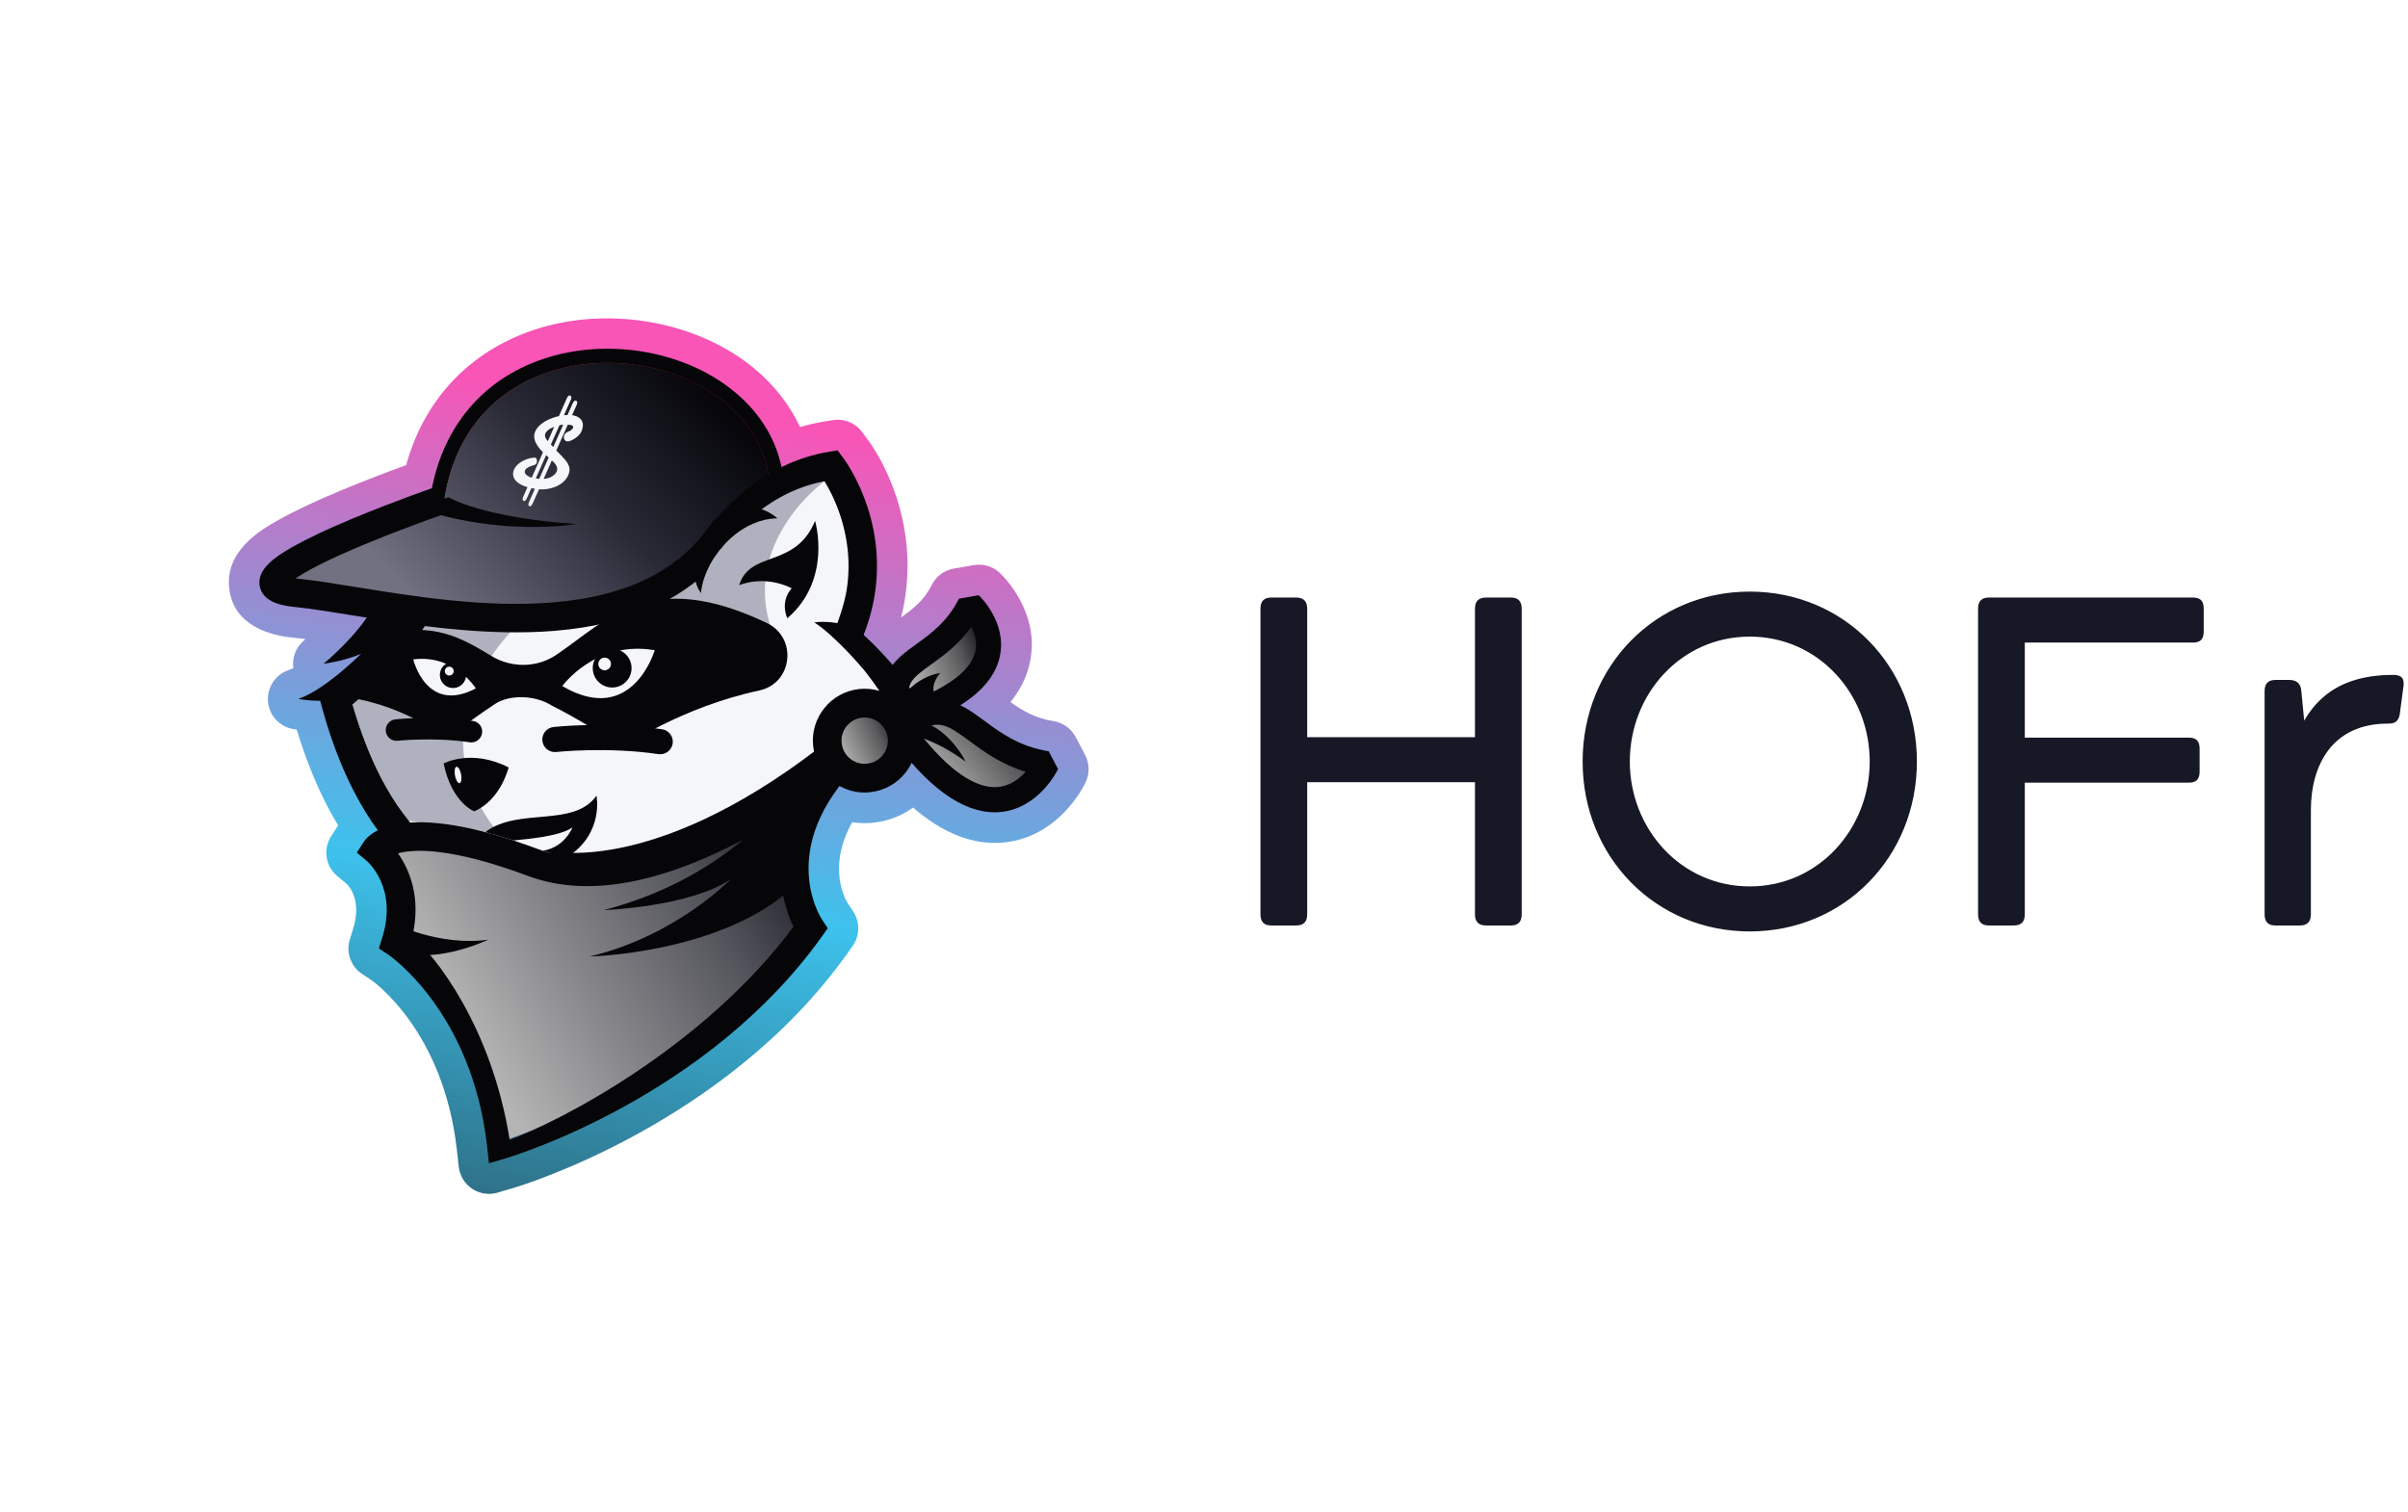 <svg width="242" height="152" viewBox="0 0 242 152" fill="none" xmlns="http://www.w3.org/2000/svg">
<path d="M240.994 71.693L240.995 71.689L241.362 68.928L241.362 68.928L241.363 68.921C241.374 68.793 241.382 68.672 241.371 68.564C241.36 68.454 241.33 68.342 241.251 68.248C241.171 68.153 241.061 68.099 240.937 68.068C240.815 68.037 240.665 68.025 240.487 68.025C237.285 68.025 235.2 68.911 233.786 70.064C232.628 71.008 231.931 72.122 231.439 73.04L231.088 69.441C231.088 69.441 231.088 69.44 231.088 69.439C231.062 69.11 230.957 68.865 230.748 68.712C230.549 68.565 230.291 68.531 230.029 68.531H228.699C228.413 68.531 228.16 68.577 227.989 68.757C227.821 68.934 227.777 69.195 227.777 69.502V91.865C227.777 92.171 227.821 92.433 227.989 92.61C228.16 92.79 228.413 92.835 228.699 92.835H231.084C231.389 92.835 231.653 92.791 231.831 92.613C232.008 92.435 232.052 92.171 232.052 91.865V81.419C232.052 79.123 232.608 76.901 233.871 75.259C235.128 73.624 237.1 72.543 239.983 72.543C240.253 72.543 240.5 72.525 240.683 72.383C240.871 72.237 240.948 71.997 240.994 71.693ZM148.42 74.283H131.183V61.219C131.183 60.913 131.139 60.649 130.962 60.471C130.784 60.293 130.52 60.249 130.215 60.249H127.784C127.498 60.249 127.245 60.294 127.074 60.474C126.906 60.651 126.862 60.913 126.862 61.219V91.865C126.862 92.171 126.906 92.433 127.074 92.61C127.245 92.79 127.498 92.835 127.784 92.835H130.215C130.52 92.835 130.784 92.791 130.962 92.613C131.139 92.435 131.183 92.171 131.183 91.865V78.433H148.42V91.865C148.42 92.171 148.464 92.435 148.641 92.613C148.819 92.791 149.083 92.835 149.388 92.835H151.819C152.105 92.835 152.358 92.79 152.529 92.61C152.697 92.433 152.741 92.171 152.741 91.865V61.219C152.741 60.913 152.697 60.651 152.529 60.474C152.358 60.294 152.105 60.249 151.819 60.249H149.388C149.083 60.249 148.819 60.293 148.641 60.471C148.464 60.649 148.42 60.913 148.42 61.219V74.283ZM159.239 76.542C159.239 86.029 166.475 93.433 175.848 93.433C185.221 93.433 192.457 86.029 192.457 76.542C192.457 67.055 185.221 59.651 175.848 59.651C166.475 59.651 159.239 67.055 159.239 76.542ZM163.606 76.542C163.606 69.686 168.808 63.8 175.848 63.8C182.888 63.8 188.09 69.686 188.09 76.542C188.09 83.398 182.888 89.284 175.848 89.284C168.808 89.284 163.606 83.398 163.606 76.542ZM203.301 78.479H219.947C220.25 78.479 220.509 78.436 220.677 78.25C220.839 78.07 220.869 77.805 220.869 77.508V75.3C220.869 75.002 220.839 74.738 220.677 74.558C220.509 74.373 220.25 74.329 219.947 74.329H203.301V64.398H220.359C220.663 64.398 220.922 64.355 221.09 64.169C221.252 63.99 221.281 63.725 221.281 63.428V61.219C221.281 60.922 221.252 60.657 221.09 60.478C220.922 60.292 220.663 60.249 220.359 60.249H199.902C199.616 60.249 199.363 60.294 199.192 60.474C199.024 60.651 198.98 60.913 198.98 61.219V91.865C198.98 92.171 199.024 92.433 199.192 92.61C199.363 92.79 199.616 92.835 199.902 92.835H202.333C202.638 92.835 202.902 92.791 203.08 92.613C203.257 92.435 203.301 92.171 203.301 91.865V78.479Z" fill="#161825" stroke="#161825" stroke-width="0.376"/>
<g opacity="0.9" filter="url(#filter0_dd_145_7801)">
<path d="M109.047 75.872L108.106 74.082C107.654 73.227 106.829 72.634 105.869 72.481C104.048 72.194 102.77 71.436 101.548 70.563C102.52 69.377 103.168 68.088 103.479 66.689C104.61 61.66 100.906 57.994 100.485 57.591C99.782 56.925 98.804 56.638 97.85 56.803L95.852 57.151C94.898 57.316 94.079 57.927 93.646 58.788C92.863 60.346 91.794 61.171 90.559 62.063C90.712 61.465 90.834 60.866 90.932 60.273C91.231 58.41 91.286 56.515 91.091 54.64C90.901 52.806 90.474 50.98 89.826 49.208C89.502 48.334 89.129 47.478 88.713 46.666C88.499 46.25 88.273 45.835 88.023 45.425C87.9 45.218 87.772 45.01 87.632 44.802C87.558 44.692 87.485 44.582 87.399 44.46L86.648 43.434C85.963 42.505 84.82 42.04 83.683 42.23L82.846 42.364C82.021 42.499 81.208 42.688 80.407 42.926C79.356 40.678 77.773 38.655 75.72 36.969C69.724 32.044 60.306 30.596 52.819 33.456C46.768 35.765 42.557 40.446 40.816 46.751C39.055 47.393 36.647 48.303 34.245 49.305C31.562 50.424 29.405 51.45 27.834 52.348C26.269 53.24 22.596 55.336 23.036 59.143C23.47 62.925 27.186 63.86 29.362 64.08C29.778 64.123 30.224 64.177 30.707 64.239C30.615 64.318 30.566 64.361 30.566 64.361C29.729 65.051 29.338 66.115 29.484 67.147C29.307 67.239 29.136 67.306 28.983 67.361C27.675 67.813 26.838 69.084 26.93 70.465C27.021 71.846 28.023 72.988 29.38 73.263C29.423 73.269 29.582 73.3 29.826 73.343C30.67 76.129 31.66 78.616 32.821 80.889C33.188 81.604 33.573 82.3 33.983 82.966L33.286 84.042C32.448 85.337 32.705 87.06 33.891 88.05L34.838 88.844C35.003 88.997 36.415 90.415 35.48 93.384L35.156 94.429C34.753 95.73 35.254 97.148 36.397 97.9L37.277 98.48C37.576 98.688 44.568 103.637 45.913 115.564L46.102 117.275C46.206 118.173 46.695 118.986 47.453 119.487C47.96 119.823 48.553 120 49.146 120C49.439 120 49.733 119.957 50.014 119.872L51.664 119.383C52.526 119.126 72.963 112.931 85.126 95.877L85.7 95.064C86.421 94.032 86.44 92.663 85.743 91.612L85.205 90.799C84.961 90.409 83.097 87.207 85.645 82.642C86.348 82.752 87.069 82.771 87.784 82.691C89.251 82.532 90.614 82.001 91.763 81.17C94.758 83.773 97.808 84.952 100.796 84.689C106.291 84.201 108.833 79.209 109.102 78.64C109.518 77.754 109.5 76.734 109.047 75.872Z" fill="url(#paint0_linear_145_7801)"/>
</g>
<path d="M86.81 57.174L83.103 46.518L73.37 48.371L63.483 54.703L53.133 57.637L39.384 59.8L37.376 66.749L33.205 69.529L38.921 83.12L44.173 85.282L61.784 87.135L82.021 78.332L88.046 70.919L88.973 68.912L85.265 62.579L86.81 57.174Z" fill="#F4F6F9"/>
<path d="M82.864 48.363C82.864 48.363 73.378 55.201 78.268 65.02L64.877 60.742L66.649 56.178L76.709 48.791" fill="#AFB1BE"/>
<path d="M33.886 70.673C33.886 70.673 39.557 57.86 51.83 63.011C51.83 63.011 41.177 72.726 50.119 83.785L38.653 82.166" fill="#AFB1BE"/>
<path d="M77.065 62.62C65.312 57.011 61.022 62.363 55.937 65.803C53.987 67.123 51.439 67.166 49.416 65.95C46.519 64.202 43.402 62.302 38.317 63.946L33.886 69.989C40.089 70.459 44.79 74.163 44.79 74.163C46.952 72.773 48.022 71.889 49.733 70.765C51.292 69.745 53.89 69.905 55.449 70.919C57.921 72.155 60.083 73.545 62.642 75.075C62.642 75.075 68.521 71.064 76.308 69.402C79.669 68.681 80.17 64.098 77.065 62.62Z" fill="#060609"/>
<path d="M66.355 75.811C66.294 75.811 66.233 75.805 66.165 75.799C61.044 75.042 55.953 75.579 55.904 75.585C55.207 75.659 54.584 75.158 54.51 74.467C54.437 73.777 54.932 73.147 55.629 73.074C55.849 73.05 61.086 72.494 66.538 73.3C67.229 73.404 67.705 74.046 67.602 74.736C67.51 75.359 66.972 75.811 66.355 75.811Z" fill="#060609"/>
<path d="M47.377 74.621C47.322 74.621 47.273 74.615 47.218 74.609C43.6 74.071 40 74.456 39.963 74.456C39.364 74.517 38.833 74.09 38.772 73.497C38.704 72.904 39.138 72.367 39.731 72.305C39.89 72.287 43.636 71.89 47.536 72.464C48.129 72.55 48.538 73.1 48.447 73.693C48.367 74.23 47.903 74.621 47.377 74.621Z" fill="#060609"/>
<path d="M44.582 76.74C44.582 76.74 47.375 75.219 51.115 77.137C51.115 77.137 50.333 80.406 47.656 81.549C47.656 81.549 45.407 80.706 44.582 76.74Z" fill="#060609"/>
<path d="M47.819 69.191C47.819 69.191 45.682 65.745 41.534 66.277C41.528 66.276 42.851 71.831 47.819 69.191Z" fill="#F4F6F9"/>
<path d="M45.364 69.147C46.088 69.236 46.747 68.721 46.836 67.998C46.925 67.274 46.41 66.616 45.686 66.527C44.963 66.438 44.304 66.953 44.215 67.676C44.126 68.4 44.641 69.058 45.364 69.147Z" fill="#060609"/>
<path d="M46.19 78.717C46.359 78.684 46.425 78.29 46.339 77.836C46.252 77.382 46.045 77.04 45.876 77.072C45.706 77.105 45.64 77.499 45.726 77.953C45.813 78.407 46.02 78.749 46.19 78.717Z" fill="#F4F6F9"/>
<path d="M56.512 68.962C56.512 68.962 59.81 64.329 65.799 65.356C65.799 65.35 63.559 73.092 56.512 68.962Z" fill="#F4F6F9"/>
<path d="M61.521 69.105C62.598 69.105 63.471 68.233 63.471 67.156C63.471 66.08 62.598 65.207 61.521 65.207C60.444 65.207 59.571 66.08 59.571 67.156C59.571 68.233 60.444 69.105 61.521 69.105Z" fill="#060609"/>
<path d="M74.286 58.819C74.286 58.819 76.713 57.731 79.567 59.125C78.326 60.554 79.127 62.143 79.127 62.143C83.674 58.233 81.914 52.355 81.914 52.355C79.939 57.163 75.368 55.269 74.286 58.819Z" fill="#060609"/>
<path d="M60.766 67.373C61.117 67.373 61.402 67.088 61.402 66.736C61.402 66.385 61.117 66.1 60.766 66.1C60.414 66.1 60.129 66.385 60.129 66.736C60.129 67.088 60.414 67.373 60.766 67.373Z" fill="#F4F6F9"/>
<path d="M45.097 67.895C45.341 67.925 45.563 67.751 45.593 67.507C45.624 67.262 45.45 67.04 45.205 67.01C44.961 66.98 44.738 67.154 44.708 67.398C44.678 67.642 44.852 67.865 45.097 67.895Z" fill="#F4F6F9"/>
<path d="M72.317 55.299C72.317 55.299 74.542 52.164 78.13 52.097C78.13 52.097 75.936 50.044 73.582 51.529" fill="#060609"/>
<path d="M72.164 55.488C72.164 55.488 70.667 57.321 70.441 59.619C70.441 59.619 69.445 58.256 69.885 56.833" fill="#060609"/>
<path d="M41.393 62.241C41.393 62.241 38.63 65.84 32.519 66.72C32.519 66.72 36.1 63.763 37.487 61.007" fill="#060609"/>
<path d="M36.979 65.027C36.979 65.027 32.994 69.207 29.987 70.251C29.987 70.251 33.031 70.869 35.005 69.848" fill="#060609"/>
<path d="M86.717 67.196C86.717 67.196 83.869 63.854 81.834 62.559C81.834 62.559 84.169 62.18 86.222 63.408" fill="#060609"/>
<path d="M90.616 72.144C88.141 65.801 94.338 67.042 97.516 60.742C97.51 60.742 104.74 67.555 90.616 72.144Z" fill="url(#paint1_linear_145_7801)"/>
<path d="M90.616 72.144C88.141 65.801 94.338 67.042 97.516 60.742C97.51 60.742 104.74 67.555 90.616 72.144Z" fill="url(#paint2_linear_145_7801)"/>
<path d="M90.518 73.256C96.501 68.398 97.308 75.505 105.198 76.757C105.192 76.757 100.345 86.894 90.518 73.256Z" fill="url(#paint3_linear_145_7801)"/>
<path d="M90.518 73.256C96.501 68.398 97.308 75.505 105.198 76.757C105.192 76.757 100.345 86.894 90.518 73.256Z" fill="url(#paint4_linear_145_7801)"/>
<path d="M91.239 73.763C91.239 73.763 93.934 74.227 97.052 76.561C97.052 76.561 95.243 72.791 91.832 72.327" fill="#060609"/>
<path d="M90.677 70.006C90.677 70.006 92.168 68.002 94.503 67.642C94.503 67.642 93.213 68.961 94.142 70.214L91.985 71.949" fill="#060609"/>
<path d="M55.062 85.489C55.062 85.489 65.287 88.233 82.254 75.212L83.158 76.293L80.206 79.66L74.461 82.996L69.773 84.493L61.211 88.367L56.438 87.426" fill="#060609"/>
<path d="M90.999 73.349L89.428 72.603C87.619 67.966 89.904 66.316 92.111 64.728C93.559 63.683 95.203 62.497 96.371 60.175L98.363 59.827C98.479 59.937 101.242 62.589 100.472 66.023C99.806 69.06 96.609 71.522 90.999 73.349ZM97.612 63.011C96.328 64.801 94.843 65.876 93.596 66.774C91.805 68.064 90.962 68.669 91.414 70.532C95.32 69.096 97.599 67.361 98.021 65.467C98.229 64.55 97.966 63.689 97.612 63.011Z" fill="#060609"/>
<path d="M91.641 69.499C91.256 68.87 90.834 68.271 90.394 67.697C90.174 67.41 89.948 67.129 89.722 66.854C89.49 66.579 89.257 66.31 89.013 66.047C88.536 65.516 88.041 65.008 87.534 64.513C87.026 64.019 86.501 63.548 85.969 63.09L83.726 63.707C84.178 64.208 85.395 65.613 85.829 66.121C86.263 66.628 86.684 67.147 87.088 67.666C87.289 67.929 87.491 68.192 87.68 68.455C87.876 68.717 88.066 68.986 88.249 69.255C88.365 69.432 88.481 69.603 88.591 69.781C86.593 71.106 84.625 72.475 82.657 73.85L82.247 76.563L70.873 84.524L69.144 83.443C68.532 83.816 67.909 84.176 67.285 84.524C64.706 85.936 61.993 87.078 59.194 87.793C56.4 88.508 53.522 88.765 50.778 88.319C50.093 88.203 49.421 88.05 48.755 87.848C48.094 87.641 47.453 87.396 46.829 87.109C46.206 86.816 45.607 86.473 45.02 86.101C44.44 85.722 43.89 85.3 43.358 84.854C42.301 83.944 41.347 82.899 40.498 81.756C39.648 80.614 38.902 79.379 38.236 78.09C37.057 75.793 36.152 73.331 35.413 70.807C35.474 70.758 35.535 70.709 35.596 70.654C35.92 70.385 36.238 70.104 36.549 69.829C36.861 69.548 37.167 69.261 37.472 68.974C37.772 68.681 38.071 68.394 38.365 68.094C39.538 66.909 40.638 65.65 41.665 64.33C42.191 63.682 42.661 62.986 43.15 62.308L43.835 61.257C43.945 61.08 44.067 60.908 44.171 60.725L44.489 60.181C44.696 59.815 44.916 59.46 45.112 59.088L45.687 57.963C45.778 57.774 45.882 57.591 45.968 57.401L46.224 56.821L46.732 55.66L44.079 54.572L43.602 55.623L43.364 56.149C43.285 56.32 43.187 56.491 43.101 56.662L42.563 57.688C42.374 58.025 42.172 58.355 41.977 58.684L41.696 59.192C41.592 59.356 41.482 59.515 41.378 59.68L40.736 60.652C40.278 61.275 39.837 61.917 39.343 62.516C38.383 63.737 37.35 64.905 36.25 66.004C35.975 66.279 35.694 66.548 35.413 66.817C35.132 67.08 34.844 67.343 34.557 67.605C34.264 67.862 33.976 68.118 33.677 68.357C33.53 68.479 33.383 68.601 33.231 68.717C33.157 68.778 33.084 68.833 33.011 68.888L32.803 69.047L31.972 69.677L32.234 70.654C33.041 73.666 34.08 76.648 35.535 79.483C36.262 80.901 37.093 82.276 38.059 83.577C39.025 84.873 40.131 86.088 41.378 87.164C42.007 87.695 42.667 88.197 43.358 88.655C44.055 89.101 44.782 89.516 45.534 89.865C46.292 90.213 47.068 90.512 47.862 90.763C48.657 91.001 49.47 91.191 50.282 91.325C51.914 91.588 53.565 91.649 55.184 91.52C55.997 91.459 56.798 91.362 57.592 91.221C58.387 91.081 59.175 90.915 59.945 90.714C63.044 89.907 65.965 88.649 68.716 87.127C70.091 86.364 71.423 85.539 72.713 84.647C73.037 84.42 73.355 84.194 73.672 83.962C73.831 83.846 73.99 83.73 74.149 83.614L74.614 83.266C75.219 82.813 75.817 82.355 76.429 81.909C78.855 80.107 81.318 78.335 83.793 76.581L87.515 73.966L90.81 70.929L92.301 70.587L91.641 69.499Z" fill="#060609"/>
<path d="M99.96 81.646C96.665 81.646 93.151 79.074 89.49 73.996L89.716 72.279C93.995 68.809 96.507 70.66 98.939 72.457C100.583 73.672 102.441 75.041 105.393 75.512L106.334 77.302C106.255 77.467 104.391 81.273 100.516 81.622C100.333 81.64 100.149 81.646 99.96 81.646ZM92.289 73.52C95.266 77.381 98.022 79.3 100.296 79.104C101.512 78.994 102.453 78.267 103.089 77.571C100.601 76.825 98.878 75.548 97.436 74.485C95.358 72.951 94.343 72.206 92.289 73.52Z" fill="#060609"/>
<path d="M37.759 85.05C37.759 85.05 41.707 88.239 39.776 94.362C39.776 94.362 48.754 100.197 50.38 114.69C50.38 114.69 70.053 108.873 81.44 92.913C81.44 92.913 75.529 84.219 86.353 74.406C86.353 74.406 66.942 91.331 53.576 86.339C40.21 81.347 37.759 85.05 37.759 85.05Z" fill="url(#paint5_linear_145_7801)"/>
<path d="M37.759 85.05C37.759 85.05 41.707 88.239 39.776 94.362C39.776 94.362 48.754 100.197 50.38 114.69C50.38 114.69 70.053 108.873 81.44 92.913C81.44 92.913 75.529 84.219 86.353 74.406C86.353 74.406 66.942 91.331 53.576 86.339C40.21 81.347 37.759 85.05 37.759 85.05Z" fill="url(#paint6_linear_145_7801)"/>
<path d="M78.367 80.589C78.367 80.589 73.032 88.245 60.692 91.477C60.692 91.477 69.316 91.177 73.447 88.361C73.447 88.361 68.008 94.049 59.256 96.145C59.256 96.145 71.95 95.846 79.192 89.62L80.629 86.204L81.527 81.817V80.582" fill="#060609"/>
<path d="M39.565 92.815C39.565 92.815 44.118 95.131 49.068 94.453C49.068 94.453 43.244 97.209 39.888 95.37" fill="#060609"/>
<path d="M49.14 116.926L48.951 115.216C47.429 101.639 39.074 95.987 38.989 95.932L38.078 95.333L38.402 94.288C39.997 89.241 36.972 86.632 36.843 86.522L35.859 85.697L36.556 84.616C37.069 83.834 40.333 80.21 54.079 85.349C66.485 89.981 85.218 73.844 85.401 73.679L87.32 75.836C77.615 84.634 82.425 92.156 82.639 92.474L83.189 93.299L82.614 94.111C71.069 110.291 51.615 116.193 50.79 116.438L49.14 116.926ZM41.433 94.154C43.719 95.987 49.428 103.258 51.218 114.562C55.979 112.833 70.617 105.409 79.742 93.152C78.862 91.313 77.358 86.907 79.577 81.53C78.373 82.306 77.065 83.094 75.678 83.858C66.632 88.862 59.029 90.268 53.07 88.044C45.327 85.154 41.617 85.325 39.997 85.771C41.115 87.353 42.374 90.17 41.433 94.154Z" fill="#060609"/>
<path d="M74.632 51.139C72.065 51.756 69.669 52.171 67.463 52.434L72.792 52.966C73.33 52.361 73.948 51.744 74.632 51.139Z" fill="#535379"/>
<path d="M75.965 50.057C76.814 49.421 77.743 48.829 78.758 48.322C78.404 44.851 76.704 41.741 73.771 39.34C68.588 35.081 60.417 33.834 53.914 36.321C48.059 38.551 44.269 43.385 43.255 49.928L43.139 50.686C44.086 50.344 44.673 50.142 44.673 50.142C44.673 50.142 46.763 49.721 46.256 49.44C47.57 43.067 51.658 40.238 54.934 38.991C60.527 36.859 67.525 37.91 71.956 41.551C73.93 43.177 76.099 45.92 75.965 50.057Z" fill="#060609"/>
<path d="M44.672 50.148C44.672 50.148 19.986 58.604 29.814 59.594C39.642 60.584 63.642 67.568 72.969 52.983H72.963C74.326 52.696 77.394 50.533 77.4 49.855C77.59 34.06 47.801 29.966 44.672 50.148Z" fill="url(#paint7_linear_145_7801)"/>
<path d="M44.672 50.148C44.672 50.148 19.986 58.604 29.814 59.594C39.642 60.584 63.642 67.568 72.969 52.983H72.963C74.326 52.696 77.394 50.533 77.4 49.855C77.59 34.06 47.801 29.966 44.672 50.148Z" fill="url(#paint8_linear_145_7801)"/>
<path d="M45.094 49.983C45.094 49.983 48.444 52.03 57.904 52.672C57.904 52.672 50.338 54.022 41.629 50.967" fill="#060609"/>
<path d="M58.547 42.468C58.504 42.328 58.437 42.206 58.339 42.108C58.241 42.01 58.125 41.924 57.984 41.863C57.844 41.802 57.685 41.759 57.514 41.729C57.508 41.729 57.501 41.729 57.495 41.729C57.776 41.093 57.966 40.678 57.978 40.641L57.99 40.599C57.99 40.592 57.996 40.58 57.996 40.574C57.996 40.562 58.003 40.556 58.003 40.55C58.015 40.464 58.009 40.397 57.978 40.348C57.948 40.299 57.905 40.269 57.85 40.262C57.801 40.256 57.752 40.275 57.691 40.33C57.636 40.379 57.581 40.464 57.532 40.586L57.031 41.717C56.939 41.717 56.853 41.717 56.762 41.723C56.731 41.723 56.707 41.729 56.676 41.735C57.092 40.806 57.373 40.177 57.391 40.128L57.404 40.085C57.404 40.079 57.41 40.067 57.41 40.061C57.41 40.049 57.416 40.042 57.416 40.036C57.428 39.951 57.422 39.884 57.391 39.835C57.361 39.786 57.318 39.755 57.263 39.749C57.214 39.743 57.165 39.761 57.104 39.816C57.049 39.865 56.994 39.951 56.945 40.073L56.169 41.827C56.096 41.845 56.022 41.857 55.949 41.876C55.68 41.943 55.417 42.041 55.161 42.157C54.904 42.273 54.672 42.407 54.47 42.56C54.262 42.713 54.091 42.884 53.957 43.073C53.822 43.263 53.736 43.464 53.7 43.678C53.663 43.91 53.694 44.148 53.792 44.381C53.889 44.619 54.048 44.876 54.281 45.151C54.317 45.193 54.415 45.303 54.568 45.462L53.437 48.016C53.419 48.01 53.4 48.004 53.382 47.998C53.217 47.943 53.089 47.882 52.991 47.809C52.893 47.741 52.826 47.668 52.783 47.595C52.746 47.521 52.728 47.448 52.74 47.368C52.759 47.252 52.832 47.142 52.967 47.045C53.101 46.947 53.272 46.867 53.48 46.812C53.572 46.788 53.645 46.77 53.7 46.745C53.755 46.721 53.804 46.696 53.84 46.672C53.877 46.641 53.902 46.611 53.92 46.574C53.938 46.538 53.95 46.495 53.957 46.44C53.975 46.336 53.963 46.238 53.932 46.147C53.895 46.055 53.828 46 53.724 45.988C53.437 46.012 53.168 46.067 52.918 46.159C52.667 46.25 52.447 46.367 52.258 46.501C52.068 46.635 51.915 46.788 51.793 46.959C51.677 47.124 51.603 47.301 51.573 47.478C51.548 47.65 51.567 47.815 51.628 47.986C51.689 48.151 51.811 48.309 51.989 48.462C52.166 48.609 52.398 48.743 52.691 48.859C52.789 48.896 52.893 48.933 53.009 48.963L52.563 49.978C52.545 50.02 52.532 50.057 52.526 50.1C52.514 50.179 52.526 50.24 52.551 50.283C52.581 50.332 52.624 50.356 52.673 50.362C52.716 50.369 52.759 50.35 52.814 50.295C52.869 50.246 52.918 50.161 52.967 50.039C52.967 50.039 53.138 49.66 53.407 49.061C53.517 49.086 53.633 49.11 53.755 49.128L53.144 50.509C53.125 50.552 53.113 50.589 53.107 50.631C53.095 50.711 53.107 50.772 53.132 50.815C53.162 50.864 53.205 50.888 53.254 50.894C53.297 50.9 53.339 50.882 53.394 50.827C53.449 50.778 53.498 50.693 53.547 50.57C53.547 50.57 53.792 50.014 54.17 49.177C54.488 49.202 54.794 49.189 55.081 49.134C55.484 49.061 55.833 48.945 56.139 48.774C56.444 48.603 56.688 48.395 56.878 48.151C57.068 47.906 57.184 47.637 57.226 47.356C57.245 47.228 57.245 47.106 57.214 46.984C57.184 46.861 57.141 46.739 57.074 46.617C57.006 46.495 56.921 46.367 56.811 46.232C56.701 46.104 56.578 45.963 56.438 45.823L55.906 45.285C56.316 44.362 56.725 43.452 57.061 42.694C57.159 42.694 57.257 42.7 57.343 42.719C57.422 42.731 57.483 42.755 57.538 42.786C57.587 42.816 57.605 42.878 57.593 42.957C57.581 43.042 57.526 43.122 57.434 43.201C57.343 43.281 57.239 43.336 57.129 43.373C56.988 43.421 56.878 43.495 56.805 43.58C56.731 43.672 56.688 43.764 56.67 43.861C56.652 43.977 56.67 44.087 56.725 44.185C56.78 44.283 56.872 44.344 56.994 44.362C57.11 44.381 57.245 44.35 57.398 44.277C57.74 44.118 58.009 43.928 58.198 43.715C58.388 43.501 58.504 43.256 58.547 42.994C58.595 42.768 58.589 42.609 58.547 42.468ZM54.898 44.142C54.849 44.063 54.812 43.99 54.788 43.916C54.769 43.843 54.763 43.77 54.776 43.69C54.794 43.574 54.849 43.47 54.941 43.366C55.032 43.263 55.154 43.171 55.295 43.085C55.411 43.018 55.552 42.957 55.692 42.902L55.057 44.344C54.996 44.277 54.941 44.21 54.898 44.142ZM53.993 48.108C53.938 48.102 53.895 48.09 53.847 48.077C54.152 47.393 54.513 46.58 54.886 45.743C54.965 45.817 55.051 45.902 55.142 45.988L54.195 48.126C54.134 48.12 54.067 48.114 53.993 48.108ZM55.894 46.782C55.98 46.935 56.01 47.075 55.992 47.204C55.967 47.375 55.894 47.521 55.772 47.656C55.65 47.784 55.503 47.888 55.319 47.974C55.136 48.053 54.934 48.108 54.702 48.132C54.678 48.132 54.659 48.132 54.635 48.132C54.892 47.564 55.173 46.929 55.46 46.281C55.668 46.464 55.815 46.629 55.894 46.782ZM55.362 44.68C55.662 44.008 55.955 43.348 56.224 42.749C56.255 42.743 56.285 42.731 56.316 42.725C56.413 42.706 56.505 42.694 56.603 42.682L55.607 44.931L55.362 44.68Z" fill="#F4F6F9"/>
<path d="M68.603 57.023C68.657 56.907 68.7 56.827 68.749 56.735L68.896 56.467C68.994 56.289 69.091 56.118 69.195 55.947C69.397 55.605 69.611 55.269 69.831 54.939C70.271 54.279 70.736 53.638 71.231 53.014C72.221 51.774 73.333 50.613 74.561 49.574C75.796 48.535 77.153 47.625 78.632 46.904C80.111 46.183 81.706 45.67 83.344 45.401L84.181 45.267L84.683 45.945L84.799 46.098L84.89 46.232C84.951 46.318 85.013 46.409 85.068 46.495C85.184 46.666 85.288 46.843 85.392 47.014C85.599 47.362 85.795 47.717 85.978 48.077C86.345 48.792 86.669 49.532 86.944 50.283C87.5 51.786 87.873 53.363 88.038 54.969C88.203 56.577 88.16 58.208 87.903 59.803C87.647 61.397 87.176 62.949 86.547 64.422L83.723 63.713C84.267 62.442 84.86 60.695 85.08 59.35C85.294 58 85.337 56.632 85.19 55.269C85.049 53.913 84.731 52.562 84.255 51.273C84.016 50.625 83.741 49.996 83.43 49.385C83.271 49.079 83.106 48.78 82.935 48.493C82.849 48.346 82.757 48.206 82.666 48.065L82.531 47.863L82.464 47.766L82.409 47.692L83.748 48.236C82.379 48.401 81.034 48.774 79.75 49.33C78.467 49.886 77.251 50.631 76.12 51.505C74.989 52.379 73.944 53.387 72.991 54.481C72.514 55.031 72.062 55.599 71.64 56.185C71.426 56.479 71.225 56.778 71.023 57.084C70.925 57.236 70.827 57.389 70.736 57.542L70.601 57.768L70.479 57.982L68.603 57.023Z" fill="#060609"/>
<path d="M86.906 78.212C88.988 78.212 90.677 76.524 90.677 74.442C90.677 72.36 88.988 70.672 86.906 70.672C84.823 70.672 83.135 72.36 83.135 74.442C83.135 76.524 84.823 78.212 86.906 78.212Z" fill="url(#paint9_linear_145_7801)"/>
<path d="M86.906 78.212C88.988 78.212 90.677 76.524 90.677 74.442C90.677 72.36 88.988 70.672 86.906 70.672C84.823 70.672 83.135 72.36 83.135 74.442C83.135 76.524 84.823 78.212 86.906 78.212Z" fill="url(#paint10_linear_145_7801)"/>
<path d="M51.603 84.476C53.07 84.323 56.187 84.085 57.532 83.168C57.532 83.168 56.78 85.16 54.555 85.508C55.393 85.783 56.248 85.967 57.129 86.071C60.716 83.681 59.946 79.973 59.946 79.973C57.666 83.223 52.086 81.103 48.768 83.639C49.648 83.871 50.589 84.146 51.603 84.476Z" fill="#060609"/>
<path d="M86.892 79.661C85.706 79.661 84.563 79.258 83.628 78.5C82.546 77.626 81.868 76.38 81.721 74.993C81.416 72.133 83.494 69.561 86.354 69.255C89.214 68.956 91.787 71.027 92.093 73.887C92.398 76.746 90.32 79.319 87.46 79.624C87.271 79.649 87.081 79.661 86.892 79.661ZM86.904 72.121C86.825 72.121 86.739 72.127 86.653 72.133C85.376 72.268 84.447 73.416 84.588 74.693C84.655 75.311 84.954 75.867 85.437 76.258C85.92 76.649 86.531 76.826 87.148 76.759C88.426 76.624 89.355 75.475 89.214 74.198C89.092 73.007 88.078 72.121 86.904 72.121Z" fill="#060609"/>
<path d="M70.097 57.249L71.417 54.836L73.177 53.119L71.759 52.208C68.569 57.194 63.251 59.925 55.508 60.555C48.736 61.105 41.561 59.944 35.791 59.009C33.536 58.642 31.586 58.331 29.954 58.166C29.869 58.16 29.783 58.147 29.71 58.135C30.7 57.457 32.809 56.278 37.301 54.445C41.273 52.819 45.099 51.506 45.136 51.493L44.207 48.787C44.164 48.799 39.752 50.32 35.431 52.123C32.864 53.192 30.822 54.164 29.355 54.995C27.546 56.027 25.902 57.2 26.079 58.777C26.3 60.671 28.744 60.921 29.667 61.013C31.213 61.172 33.12 61.477 35.333 61.838C39.88 62.571 45.289 63.445 50.777 63.549C52.434 63.579 54.096 63.543 55.74 63.408C59.688 63.084 63.154 62.229 66.044 60.854C67.713 60.06 69.216 59.082 70.555 57.927L70.097 57.249Z" fill="#060609"/>
<defs>
<filter id="filter0_dd_145_7801" x="0.825" y="0.955" width="130.751" height="150.09" filterUnits="userSpaceOnUse" color-interpolation-filters="sRGB">
<feFlood flood-opacity="0" result="BackgroundImageFix"/>
<feColorMatrix in="SourceAlpha" type="matrix" values="0 0 0 0 0 0 0 0 0 0 0 0 0 0 0 0 0 0 127 0" result="hardAlpha"/>
<feOffset dy="8.87"/>
<feGaussianBlur stdDeviation="11.088"/>
<feColorMatrix type="matrix" values="0 0 0 0 0.157 0 0 0 0 0.733 0 0 0 0 0.917 0 0 0 0.5 0"/>
<feBlend mode="normal" in2="BackgroundImageFix" result="effect1_dropShadow_145_7801"/>
<feColorMatrix in="SourceAlpha" type="matrix" values="0 0 0 0 0 0 0 0 0 0 0 0 0 0 0 0 0 0 127 0" result="hardAlpha"/>
<feOffset dy="-8.87"/>
<feGaussianBlur stdDeviation="11.088"/>
<feComposite in2="hardAlpha" operator="out"/>
<feColorMatrix type="matrix" values="0 0 0 0 0.967 0 0 0 0 0.262 0 0 0 0 0.685 0 0 0 0.5 0"/>
<feBlend mode="normal" in2="effect1_dropShadow_145_7801" result="effect2_dropShadow_145_7801"/>
<feBlend mode="normal" in="SourceGraphic" in2="effect2_dropShadow_145_7801" result="shape"/>
</filter>
<linearGradient id="paint0_linear_145_7801" x1="66.2" y1="41" x2="48.383" y2="153.888" gradientUnits="userSpaceOnUse">
<stop stop-color="#F743AF"/>
<stop offset="0.427" stop-color="#28BBEA"/>
<stop offset="1" stop-color="#060609"/>
</linearGradient>
<linearGradient id="paint1_linear_145_7801" x1="91.376" y1="68.023" x2="100.812" y2="64.297" gradientUnits="userSpaceOnUse">
<stop stop-color="#FF79C9"/>
<stop offset="0.161" stop-color="#F743AF"/>
<stop offset="0.443" stop-color="#E13B3B"/>
<stop offset="0.818" stop-color="#C01C1C"/>
</linearGradient>
<linearGradient id="paint2_linear_145_7801" x1="91.376" y1="68.023" x2="100.812" y2="64.297" gradientUnits="userSpaceOnUse">
<stop stop-color="#B4B4B4"/>
<stop offset="0.552" stop-color="#59595B"/>
<stop offset="0.839" stop-color="#101018"/>
</linearGradient>
<linearGradient id="paint3_linear_145_7801" x1="92.613" y1="77.198" x2="103.035" y2="68.8" gradientUnits="userSpaceOnUse">
<stop stop-color="#FF79C9"/>
<stop offset="0.161" stop-color="#F743AF"/>
<stop offset="0.443" stop-color="#E13B3B"/>
<stop offset="0.818" stop-color="#C01C1C"/>
</linearGradient>
<linearGradient id="paint4_linear_145_7801" x1="92.613" y1="77.198" x2="103.035" y2="68.8" gradientUnits="userSpaceOnUse">
<stop stop-color="#B4B4B4"/>
<stop offset="0.552" stop-color="#59595B"/>
<stop offset="0.839" stop-color="#101018"/>
</linearGradient>
<linearGradient id="paint5_linear_145_7801" x1="44.696" y1="100.129" x2="87.167" y2="75.373" gradientUnits="userSpaceOnUse">
<stop stop-color="#FF79C9"/>
<stop offset="0.161" stop-color="#F743AF"/>
<stop offset="0.443" stop-color="#E13B3B"/>
<stop offset="0.818" stop-color="#C01C1C"/>
</linearGradient>
<linearGradient id="paint6_linear_145_7801" x1="44.696" y1="100.129" x2="87.167" y2="75.373" gradientUnits="userSpaceOnUse">
<stop stop-color="#B4B4B4"/>
<stop offset="0.552" stop-color="#54545C"/>
<stop offset="0.839" stop-color="#101018"/>
</linearGradient>
<linearGradient id="paint7_linear_145_7801" x1="34.625" y1="52.856" x2="65.652" y2="23.698" gradientUnits="userSpaceOnUse">
<stop stop-color="#FF79C9"/>
<stop offset="0.161" stop-color="#F743AF"/>
<stop offset="0.443" stop-color="#E13B3B"/>
<stop offset="0.818" stop-color="#C01C1C"/>
</linearGradient>
<linearGradient id="paint8_linear_145_7801" x1="34.625" y1="52.856" x2="65.652" y2="23.698" gradientUnits="userSpaceOnUse">
<stop stop-color="#717182"/>
<stop offset="0.477" stop-color="#292936"/>
<stop offset="0.839" stop-color="#06060B"/>
</linearGradient>
<linearGradient id="paint9_linear_145_7801" x1="84.211" y1="75.487" x2="91.37" y2="72.027" gradientUnits="userSpaceOnUse">
<stop stop-color="#FF79C9"/>
<stop offset="0.161" stop-color="#F743AF"/>
<stop offset="0.443" stop-color="#E13B3B"/>
<stop offset="0.818" stop-color="#C01C1C"/>
</linearGradient>
<linearGradient id="paint10_linear_145_7801" x1="84.211" y1="75.487" x2="91.37" y2="72.027" gradientUnits="userSpaceOnUse">
<stop stop-color="#B4B4B4"/>
<stop offset="0.552" stop-color="#59595B"/>
<stop offset="0.839" stop-color="#101018"/>
</linearGradient>
</defs>
</svg>
